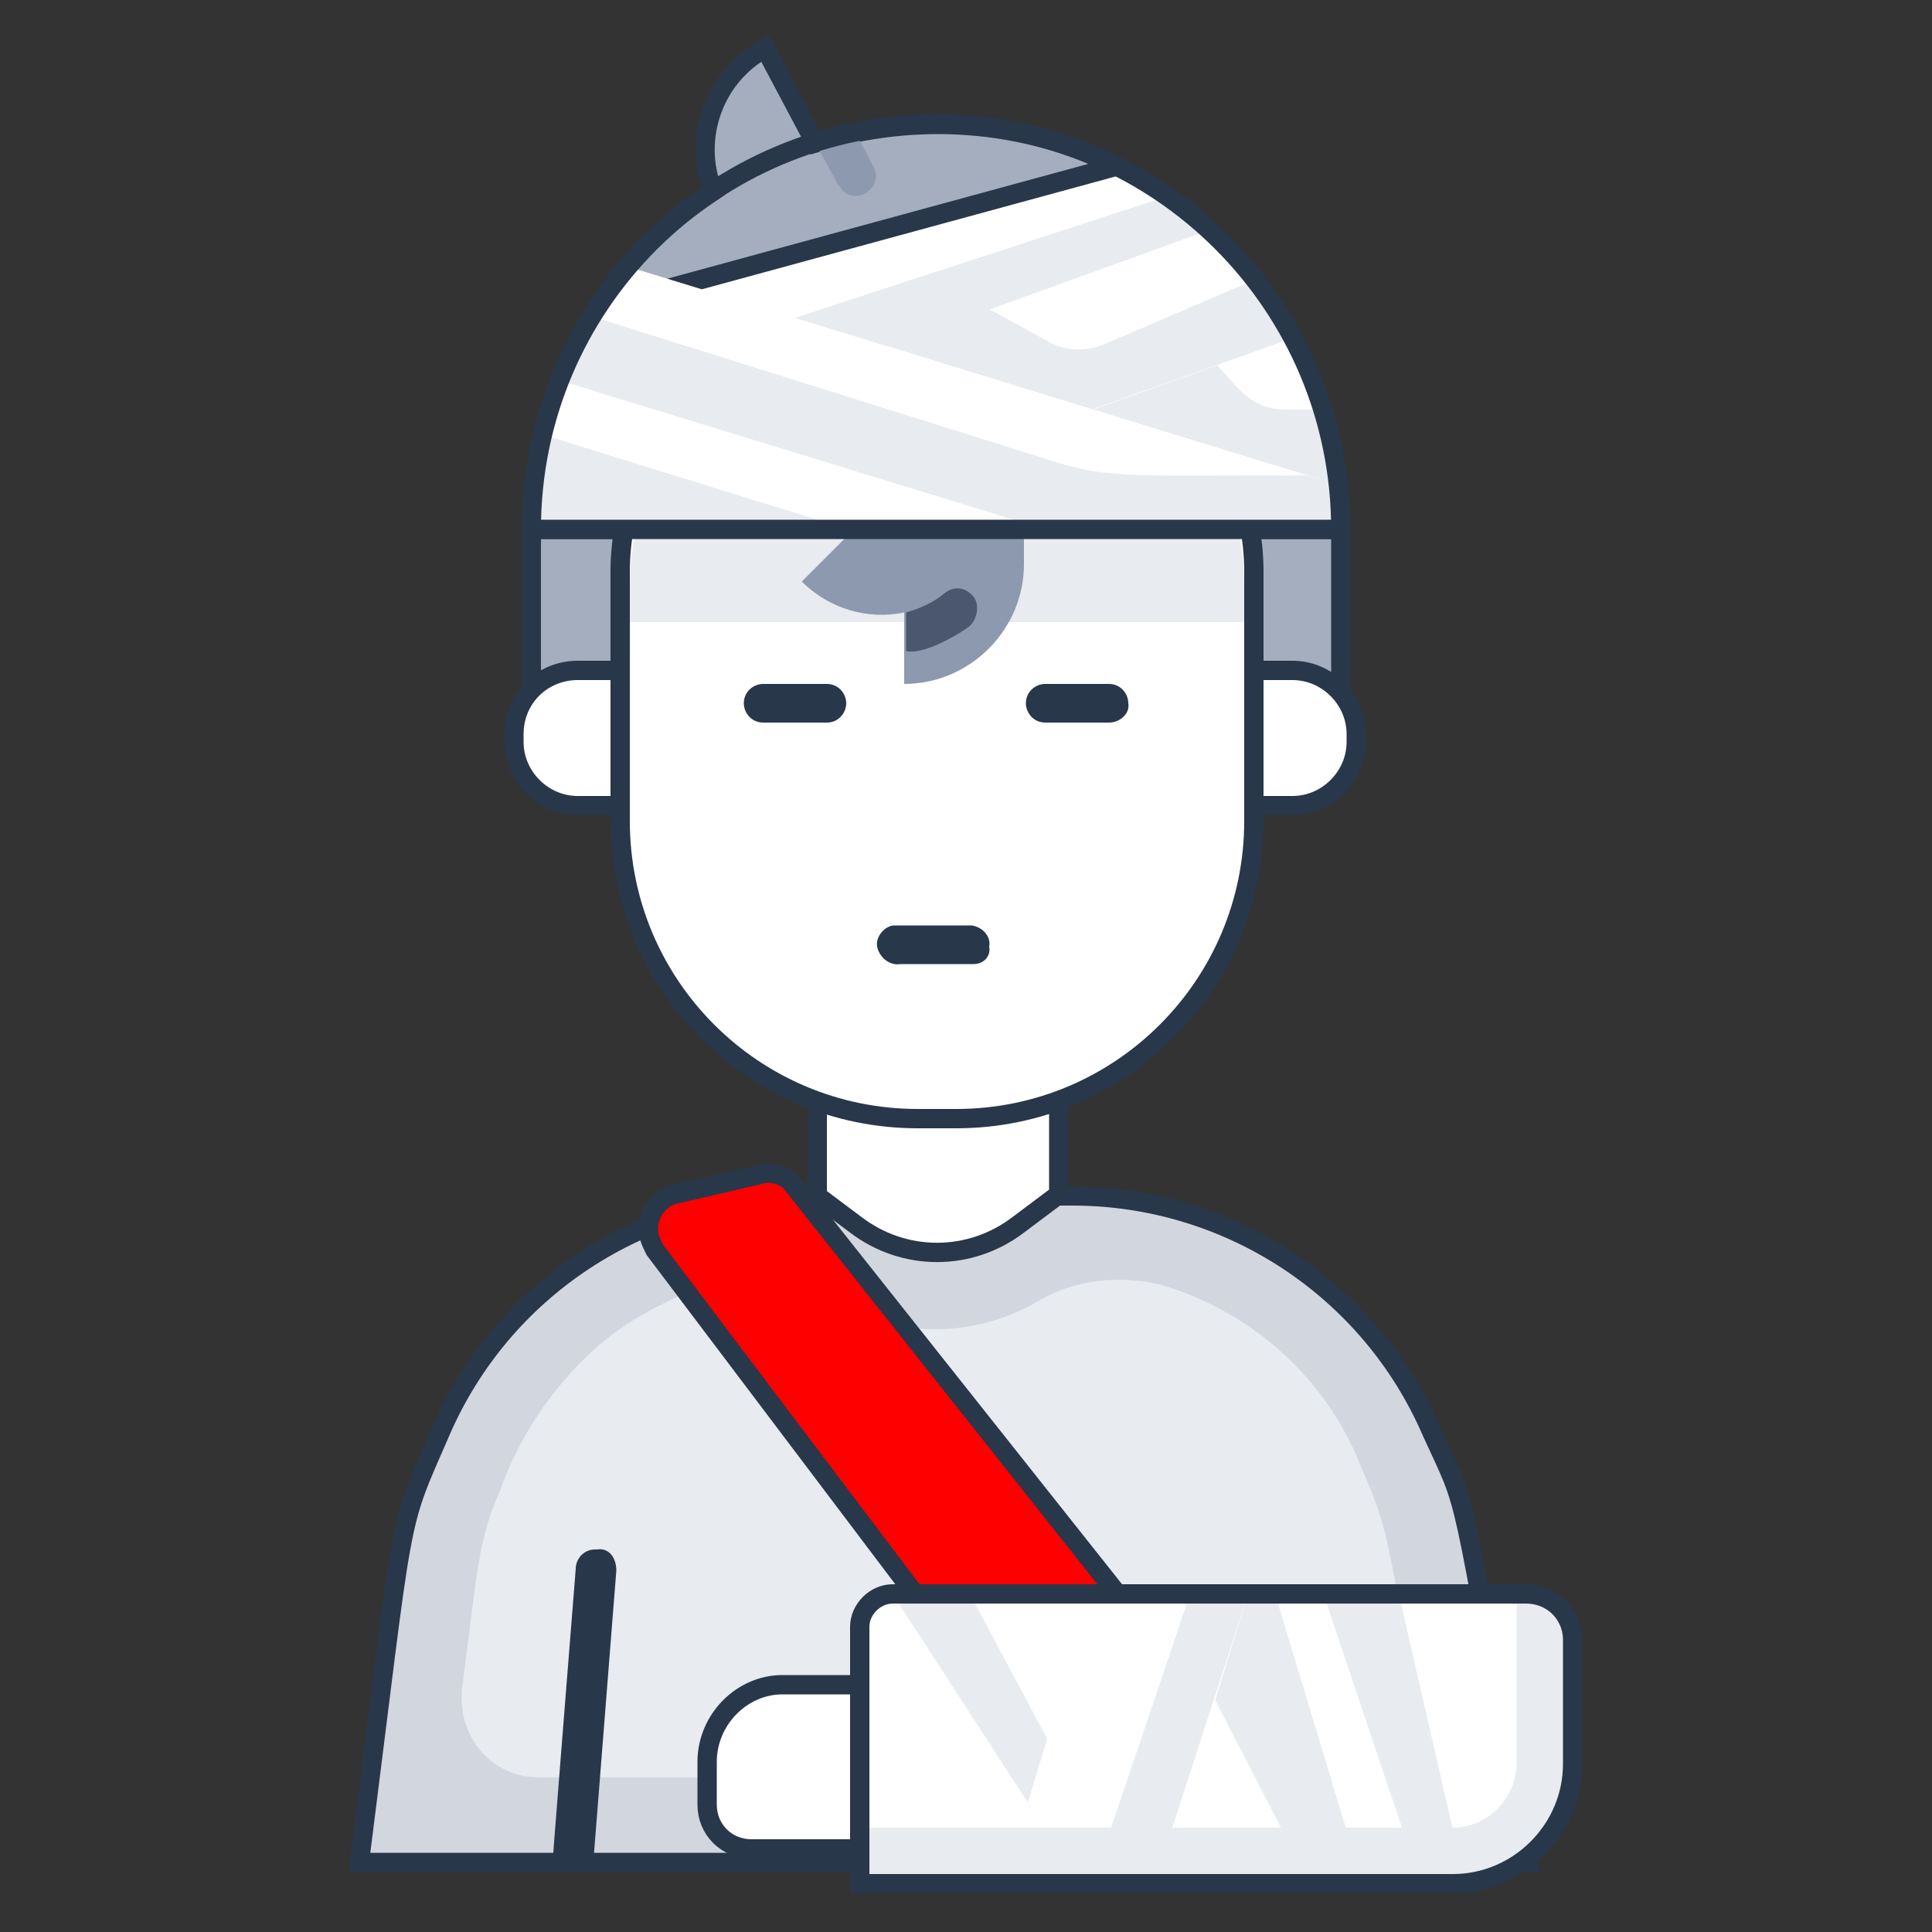 <?xml version="1.0" encoding="utf-8"?>
<!-- Generator: Adobe Illustrator 27.8.1, SVG Export Plug-In . SVG Version: 6.00 Build 0)  -->
<svg version="1.1" id="Layer_1" xmlns="http://www.w3.org/2000/svg" xmlns:xlink="http://www.w3.org/1999/xlink" x="0px" y="0px"
	 viewBox="0 0 100 100" style="enable-background:new 0 0 100 100;" xml:space="preserve">
<rect x="0" y="0" width="100" height="100" fill="#333333" stroke="none"/>
<style type="text/css">
	.Drop_x0020_Shadow{fill:none;}
	.Outer_x0020_Glow_x0020_5_x0020_pt{fill:none;}
	.Blue_x0020_Neon{fill:none;stroke:#8AACDA;stroke-width:7;stroke-linecap:round;stroke-linejoin:round;}
	.Chrome_x0020_Highlight{fill:url(#SVGID_1_);stroke:#FFFFFF;stroke-width:0.363;stroke-miterlimit:1;}
	.Jive_GS{fill:#FFDD00;}
	.Alyssa_GS{fill:#A6D0E4;}
	.st0{fill:#D2D6DF;stroke:#283749;stroke-miterlimit:10;}
	.st1{fill:#E8EBEF;}
	.st2{fill:#FFFFFF;}
	.st3{fill:#283749;}
	.st4{fill:#A4AEBE;stroke:#283749;stroke-miterlimit:10;}
	.st5{fill:#FFFFFF;stroke:#283749;stroke-miterlimit:10;}
	.st6{fill:#8D99AE;}
	.st7{fill:#4B576E;}
	.st8{fill:#FF0000;stroke:#283749;stroke-miterlimit:10;}
	.st9{fill:none;stroke:#283749;stroke-miterlimit:10;}
</style>
<linearGradient id="SVGID_1_" gradientUnits="userSpaceOnUse" x1="0" y1="0" x2="6.123234e-17" y2="-1">
	<stop  offset="0" style="stop-color:#656565"/>
	<stop  offset="0.618" style="stop-color:#1B1B1B"/>
	<stop  offset="0.629" style="stop-color:#545454"/>
	<stop  offset="0.983" style="stop-color:#3E3E3E"/>
</linearGradient>
<g>
	<path class="st0" d="M79.1,96.4c-8,0-29.8,0-60.5,0c2.4-18.9,1.9-17,4.2-22.3c3.2-7.4,10.5-12.2,18.6-12.2h14.1
		c8.1,0,15.4,4.8,18.6,12.2C76.1,78.5,75.4,75.9,79.1,96.4z"/>
	<path class="st1" d="M69.4,92H27.9c-2.2,0-3.9-1.7-4-3.9c0-0.2,0-0.4,0-0.6c0.8-6,0.8-7.7,2-10.4c1-2.8,2.7-5.3,4.9-7.3
		c1.7-1.5,3.8-2.6,5.9-3.3c2.1-0.6,4.4-0.3,6.3,0.8c3.3,2,7.5,2,10.8,0c1.9-1.1,4.2-1.3,6.3-0.8c4.7,1.4,8.5,4.8,10.3,9.3
		c1.5,3.5,1.3,3.4,2.8,11.4c0.4,2.2-1,4.2-3.2,4.6C69.8,92,69.6,92,69.4,92L69.4,92z"/>
	<path class="st2" d="M30.9,81l-1.2,15.3"/>
	<path class="st3" d="M31.9,81.3l-1.2,15.2h-2.1c0-0.1-0.1,1,1.2-15.3c0-0.5,0.4-1,1-1c0,0,0.1,0,0.1,0
		C31.5,80.1,31.9,80.6,31.9,81.3C31.9,81.2,31.9,81.2,31.9,81.3L31.9,81.3z"/>
	<path class="st2" d="M64.8,96.2l-1.5-18"/>
	<path class="st4" d="M27.5,27.4h41.9v11.4H27.5L27.5,27.4z"/>
	<path class="st5" d="M29.9,34.7h37c1.8,0,3.3,1.5,3.3,3.3v0.4c0,1.8-1.5,3.3-3.3,3.3h-37c-1.8,0-3.3-1.5-3.3-3.3V38
		C26.6,36.1,28.1,34.7,29.9,34.7z"/>
	<path class="st5" d="M54.7,61.9l-2,1.5c-2.5,1.9-5.9,1.9-8.4,0l-2-1.5v-9h12.5V61.9z"/>
	<path class="st5" d="M44.8,16.9h7.4c7,0,12.7,5.7,12.7,12.7v12.9c0,8.5-6.9,15.4-15.4,15.4c0,0,0,0,0,0h-2
		c-8.5,0-15.4-6.9-15.4-15.4c0,0,0,0,0,0V29.6C32.1,22.6,37.8,16.9,44.8,16.9L44.8,16.9z"/>
	<path class="st1" d="M64.4,32.2v-1.8c0-7.4-5.9-13.5-13.1-13.5h-5.6c-7.2,0-13.1,6-13.1,13.5c0,0,0,0,0,0v1.8H64.4z"/>
	<path class="st3" d="M57.4,37.4h-3.3c-0.6,0-1-0.5-1-1c0-0.6,0.5-1,1-1c0,0,0,0,0,0h3.3c0.6,0,1,0.5,1,1
		C58.5,36.9,58,37.4,57.4,37.4C57.4,37.4,57.4,37.4,57.4,37.4z"/>
	<path class="st3" d="M42.8,37.4h-3.3c-0.6,0-1-0.5-1-1c0-0.6,0.5-1,1-1c0,0,0,0,0,0h3.3c0.6,0,1,0.5,1,1
		C43.8,36.9,43.4,37.4,42.8,37.4C42.8,37.4,42.8,37.4,42.8,37.4z"/>
	<path class="st6" d="M53,24.6v4.6c0,3.4-2.8,6.2-6.2,6.2c0,0,0,0,0,0v-3.7c-1.9,0.4-3.9-0.2-5.3-1.6l5.4-5.4H53z"/>
	<path class="st7" d="M50.2,32.4c-0.8,0.6-2.5,1.5-3.3,1.3v-2c0.7-0.2,1.4-0.5,2-1c0.5-0.4,1.1-0.3,1.5,0.2
		C50.7,31.3,50.6,32,50.2,32.4L50.2,32.4L50.2,32.4z"/>
	<path class="st2" d="M69.4,27.4H27.5c0-11.6,9.4-21,21-21C60,6.4,69.4,15.8,69.4,27.4z"/>
	<path class="st1" d="M56.5,21.2l6.5-2.3c1.1,1.2,1.8,2.3,3.5,2.3h1.9c0.4,1.3,0.7,2.6,0.8,3.9L56.5,21.2z"/>
	<path class="st1" d="M62.6,12l-16.7,6l-4.9-1.5l19.3-6.3C61.2,10.7,61.9,11.3,62.6,12z"/>
	<path class="st1" d="M43.9,27.4H27.5c0-1.6,0.2-3.3,0.6-4.9L43.9,27.4z"/>
	<path class="st3" d="M50.4,49.9h-3.8C46,50,45.5,49.5,45.4,49s0.4-1.1,0.9-1.1c0.1,0,0.1,0,0.2,0h3.8c0.6,0.1,1,0.6,0.9,1.1
		C51.3,49.5,50.9,49.9,50.4,49.9z"/>
	<path class="st2" d="M66.9,17.5l-18.4,6.6c-2.3-6.4-2.1-5.9-2.2-6.3l16.3-5.9C64.4,13.5,65.8,15.4,66.9,17.5z"/>
	<path class="st1" d="M59.3,20.2l7.6-2.7c-0.6-1.1-1.2-2.1-2-3l-7.7,3.3c-0.9,0.4-2,0.4-2.9-0.1L51.2,16l-5.3,1.9l6.4,2l4.2,1.3
		L59.3,20.2L59.3,20.2z"/>
	<path class="st4" d="M57.8,8.6l-25.3,6.9l-0.4-1.3c1.4-1.7,3-3.1,4.8-4.3c-1.1-2.8,0.1-6,2.7-7.4l2.6,4.9C47.4,5.8,53,6.2,57.8,8.6
		z"/>
	<path class="st8" d="M59.5,84.6L41.1,61.4c-0.4-0.6-1.2-0.8-1.8-0.6l-4.3,1c-1,0.2-1.6,1.2-1.4,2.2c0.1,0.3,0.2,0.5,0.3,0.7
		l17.9,23.7L59.5,84.6z"/>
	<path class="st2" d="M69.4,27.4H54.1L29,19.7c0.8-2.1,2-4.1,3.5-5.9l36.8,11.3C69.4,25.9,69.4,26.6,69.4,27.4z"/>
	<path class="st1" d="M69.4,27.4H54.1L29,19.7c0.5-1.2,1-2.3,1.7-3.3l23.9,7.5c2.8,0.9,4.4,0.7,13,0.7l1.8,0.5
		C69.4,25.9,69.4,26.6,69.4,27.4z"/>
	<path class="st6" d="M44.8,10c-0.5,0.3-1.1,0.1-1.3-0.3c0,0,0-0.1-0.1-0.1l-1.2-2.2c0.7-0.2,1.4-0.4,2.1-0.5l0.9,1.7
		C45.5,9.1,45.3,9.7,44.8,10C44.8,10,44.8,10,44.8,10L44.8,10z"/>
	<g>
		<path class="st2" d="M81.4,84.9v6.4c0,3.4-2.8,6.2-6.2,6.2H44.5V84.2c0-0.9,0.8-1.7,1.7-1.7H79C80.3,82.5,81.4,83.5,81.4,84.9
			C81.4,84.9,81.4,84.9,81.4,84.9z"/>
		<g>
			<path class="st1" d="M72.4,82.5l2.8,12.2h-2.6l-4.1-12.2H72.4z"/>
			<path class="st1" d="M50.2,82.5l4,7.5l-1,3.3l-7-10.8L50.2,82.5z"/>
			<path class="st1" d="M81.4,84.9v6.4c0,3.4-2.8,6.2-6.2,6.2H44.5v-2.9h30.7c1.8,0,3.3-1.5,3.3-3.4v-8.8H79
				C80.3,82.5,81.4,83.5,81.4,84.9C81.4,84.9,81.4,84.9,81.4,84.9L81.4,84.9z"/>
			<path class="st1" d="M70.5,97.4l-2.7,0.1L62.9,88l1.7-5.5H66L70.5,97.4z"/>
			<path class="st1" d="M56.6,97.3l5-14.8h3l-4.8,14.8L56.6,97.3z"/>
		</g>
		<path class="st5" d="M40.5,87.2h4l0,0v8.5l0,0h-5.6c-1.3,0-2.3-1-2.3-2.3c0,0,0,0,0,0v-2.2C36.6,89,38.4,87.2,40.5,87.2L40.5,87.2
			z"/>
		<path class="st9" d="M81.4,84.9v6.4c0,3.4-2.8,6.2-6.2,6.2H44.5V84.2c0-0.9,0.8-1.7,1.7-1.7H79C80.3,82.5,81.4,83.5,81.4,84.9
			C81.4,84.9,81.4,84.9,81.4,84.9z"/>
	</g>
	<path class="st9" d="M69.4,27.4H27.5c0-11.6,9.4-21,21-21C60,6.4,69.4,15.8,69.4,27.4z"/>
</g>
</svg>
